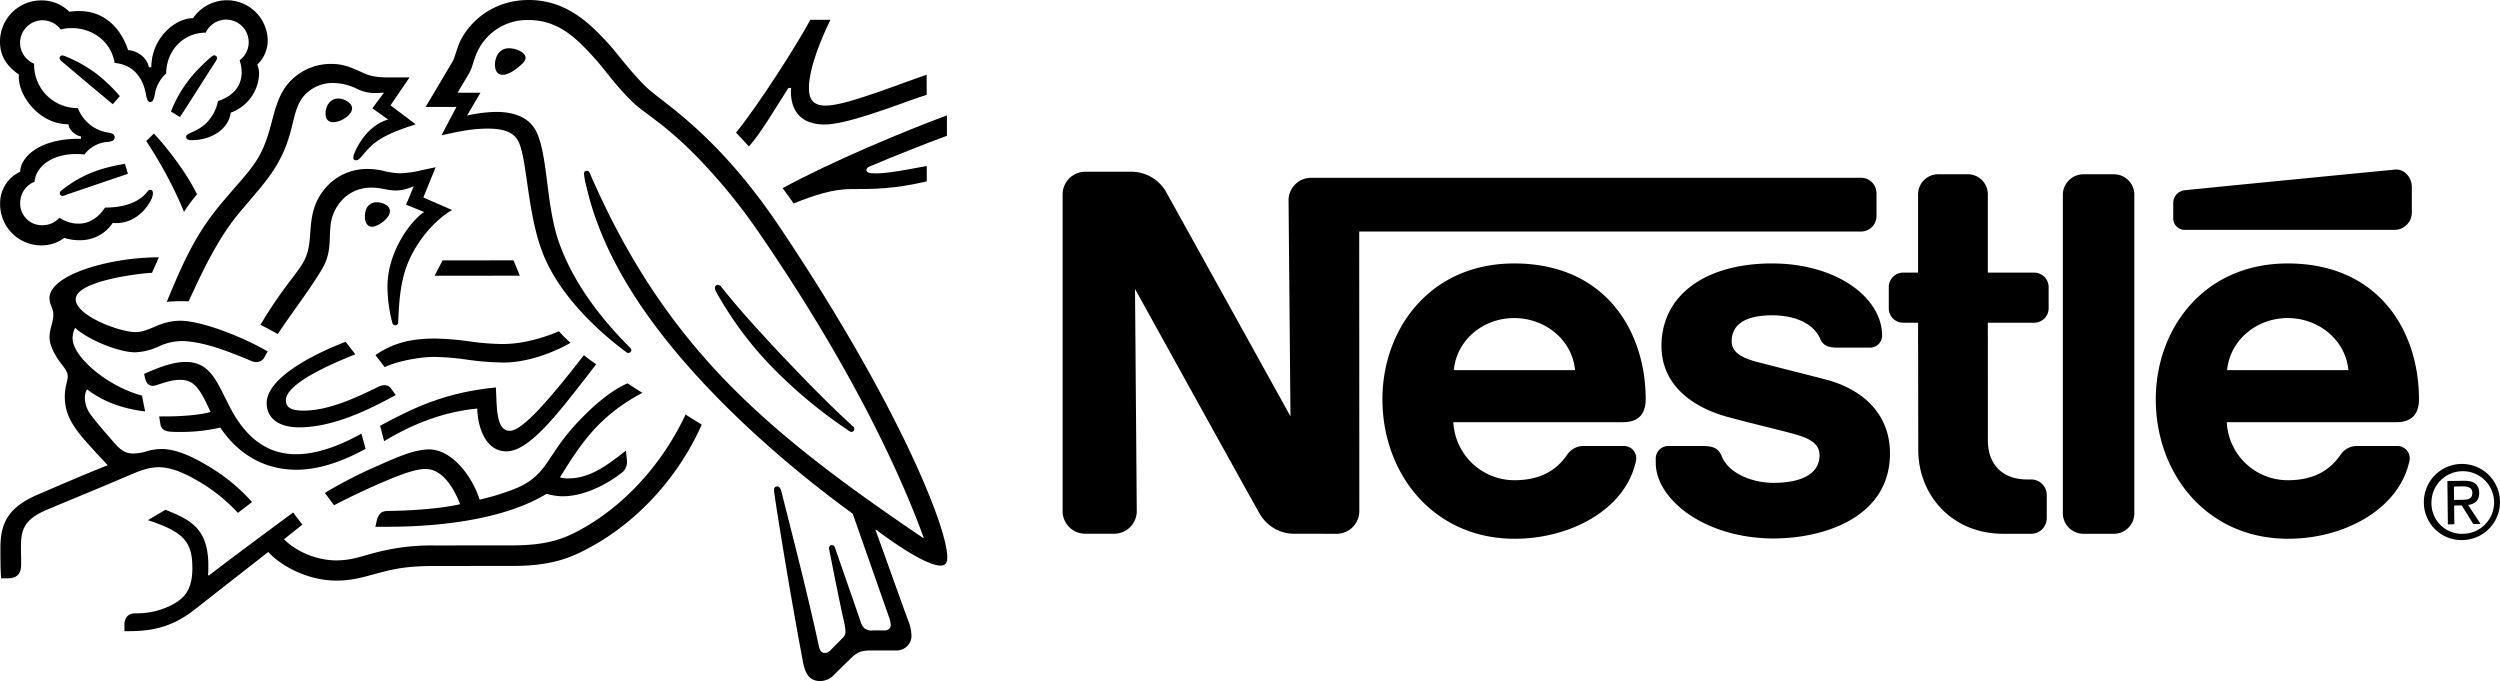 <svg xmlns="http://www.w3.org/2000/svg" viewBox="0 0 841.89 229.348">
  <defs>
    <style>
      .a {
        fill-rule: evenodd;
      }
    </style>
  </defs>
  <title>NESTLE</title>
  <g>
    <path d="M718.748,69.2a6.869,6.869,0,0,0-6.908-6.9H701.633a6.939,6.939,0,0,0-6.957,6.929V176.417a6.953,6.953,0,0,0,6.957,6.947h10.208a6.89,6.89,0,0,0,6.908-6.947Z" transform="translate(0 -3.609)"/>
    <path d="M731.853,72.112v5.104a3.837,3.837,0,0,0,3.819,3.799h70.67a5.828,5.828,0,0,0,5.853-5.873v-8.575c0-3.274-2.611-6.242-5.853-5.836,0,0-68.315,6.651-70.527,6.937a4.31,4.31,0,0,0-3.961,4.444" transform="translate(0 -3.609)"/>
    <path d="M674.604,183.364c-17.569,0-28.615-13.34-28.615-28.166l-.069-42.915h-5.02a4.83,4.83,0,0,1-4.843-4.836v-7.188a4.861,4.861,0,0,1,4.843-4.848H645.92V69.067a6.789,6.789,0,0,1,6.73-6.777h10.011a6.752,6.752,0,0,1,6.754,6.777V95.411h15.584a4.903,4.903,0,0,1,4.892,4.848v7.188a4.87,4.87,0,0,1-4.882,4.836H669.416l.015,39.659c0,7.823,4.69,13.125,13.165,13.125h1.399a5.259,5.259,0,0,1,5.262,5.267v7.735a5.259,5.259,0,0,1-5.262,5.296Z" transform="translate(0 -3.609)"/>
    <path d="M509.906,110.719c10.513,0,19.579,7.424,20.5,17.537H489.587c.936-10.112,9.819-17.537,20.319-17.537V92.329c-28.462,0-44.366,22.222-44.366,45.726,0,25.006,17.072,46.985,44.563,46.985,18.781,0,37.36-9.893,40.799-26.171a4.112,4.112,0,0,0-4.035-5.072h-13.455A6.649,6.649,0,0,0,527.79,156.683c-3.819,5.634-9.519,8.642-17.825,8.642a20.606,20.606,0,0,1-20.545-19.547h57.151c5.287,0,7.622-2.858,7.622-7.723,0-22.89-13.549-45.726-44.287-45.726Z" transform="translate(0 -3.609)"/>
    <path d="M770.406,110.719c10.464,0,19.501,7.424,20.431,17.537H749.979c1.015-10.112,9.893-17.537,20.426-17.537V92.329c-28.472,0-44.435,22.222-44.435,45.726,0,25.006,17.037,46.985,44.593,46.985,18.81,0,37.306-9.893,40.819-26.171a4.137,4.137,0,0,0-4.109-5.072h-13.415A6.617,6.617,0,0,0,788.236,156.683c-3.828,5.634-9.494,8.642-17.815,8.642A20.547,20.547,0,0,1,749.881,145.778h57.156c5.257,0,7.567-2.858,7.567-7.723,0-22.89-13.49-45.726-44.199-45.726Z" transform="translate(0 -3.609)"/>
    <path d="M626.73,63.48H441.556a7.606,7.606,0,0,0-7.627,7.636l.65,72.71S394.692,71.791,392.613,68.111A13.476,13.476,0,0,0,380.646,61.44H365.437a7.651,7.651,0,0,0-7.597,7.627V175.674a7.6,7.6,0,0,0,7.597,7.671h9.74a7.62,7.62,0,0,0,7.637-7.671l-.591-74.755s40.247,72.786,41.986,75.685a13.322,13.322,0,0,0,11.928,6.74l13.982.02a7.661,7.661,0,0,0,7.641-7.691l-.039-94.095h169.009A5.194,5.194,0,0,0,631.923,76.393V68.643a5.19,5.19,0,0,0-5.193-5.163" transform="translate(0 -3.609)"/>
    <path d="M596.726,109.787c8.09,0,14.111,2.936,16.264,7.981,1.015,2.404,3.045,2.909,5.843,2.909h11.036a4.077,4.077,0,0,0,3.946-4.008c0-12.864-15.367-24.341-37.089-24.341-22.481,0-37.217,10.726-37.217,27.775,0,13.061,10.297,20.818,22.984,24.1,5.789,1.574,15.628,3.941,20.431,5.213,5.213,1.382,9.819,2.97,9.819,7.447,0,6.999-7.341,9.346-15.471,9.346-7.572,0-15.223-3.407-17.416-8.866-1.247-3.146-3.483-3.548-6.799-3.548H561.755a4.25,4.25,0,0,0-4.173,4.18v1.486c0,12.408,16.692,25.479,39.73,25.479,16.377,0,39.148-6.785,39.148-28.679,0-12.716-8.484-21.584-22.343-25.038-5.395-1.394-18.392-4.666-21.195-5.424-5.045-1.217-9.775-2.944-9.775-7.238,0-6.535,6.06-8.774,13.578-8.774" transform="translate(0 -3.609)"/>
    <path class="a" d="M816.255,172.949a12.819,12.819,0,1,1,13.022,12.529,12.663,12.663,0,0,1-13.022-12.529m12.987,10.42A10.544,10.544,0,1,0,818.812,172.904a10.241,10.241,0,0,0,10.43,10.464m-2.724-3.202-2.182.01-.162-14.595,5.518-.061c3.459-.052,5.163,1.222,5.188,4.104.039,2.619-1.586,3.755-3.725,4.031l4.213,6.4-2.473.02-3.883-6.257-2.567.03.074,6.321m2.528-8.245c1.892-.017,3.547-.16,3.533-2.427-.03-1.761-1.68-2.096-3.212-2.096l-3.001.047.039,4.51,2.641-.034" transform="translate(0 -3.609)"/>
  </g>
  <g>
    <path d="M262.387,79.798C241.439,48.606,223.057,38.097,217.869,33.155c-5.685-5.454-10.011-11.637-12.78-14.613-6.134-6.686-14.066-14.948-27.103-14.933-12.613.01-20.934,8.233-23.614,15.317-.783,2.03-1.384,4.498-1.956,5.395-1.242,2.03-6.799,11.538-9.105,15.298l10.4-.01-5.04,9.563c5.888-1.286,10.11-2.247,15.731-2.251,5.015-.01,8.602,1.172,10.178,4.326,2.927,5.833,2.946,23.55,7.923,36.882,4.611,12.529,15.869,24.782,28.526,34.163a1.023,1.023,0,0,0,1.586-.744,1.064,1.064,0,0,0-.404-.818c-10.593-10.587-19.19-22.269-23.826-35.088-4.562-12.48-3.823-30.019-7.838-37.838-2.651-5.169-8.272-6.509-13.451-6.509a47.538,47.538,0,0,0-9.829,1.242l4.537-7.71-7.696.005c1.631-2.863,3.306-5.499,4.149-7.085.724-1.345,1.025-3.03,1.921-5.341a18.46,18.46,0,0,1,17.811-12.046c10.563-.01,16.756,6.789,22.89,13.583,2.818,3.158,7.439,9.73,12.78,14.613,3.666,3.375,10.632,7.134,21.377,18.204a194.072,194.072,0,0,1,20.998,25.851c27.206,39.73,45.036,74.749,55.023,102.063l-.162.119c-28.517-19.318-53.224-37.577-73.149-60.107-14.135-16.017-26.407-34.559-37.114-58.23-.729-1.577-1.36-3.037-2.03-4.552-.281-.618-.562-.783-1.025-.783a.908.908,0,0,0-.931.951,30.334,30.334,0,0,0,.902,4.666c5.69,24.518,21.441,46.494,38.296,64.748,16.766,18.158,35.734,33.771,51.318,45.119l12.179,34.734a9.019,9.019,0,0,1,.616,2.592,1.785,1.785,0,0,1-.572,1.463,2.269,2.269,0,0,1-1.793.508l-3.656.005a3.881,3.881,0,0,1-2.759-.67,4.494,4.494,0,0,1-1.241-1.912c-1.069-3.261-7.479-21.53-8.731-25.24-.232-.69-.616-.906-1.074-.906a.941.941,0,0,0-.951.961,24.043,24.043,0,0,0,.459,2.532c1.62,8.321,3.547,17.643,4.331,21.19a24.756,24.756,0,0,1,.749,4.272,2.906,2.906,0,0,1-1.079,2.424l-3.764,3.823a2.71,2.71,0,0,1-2.133,1.123c-.892,0-1.616-.615-1.961-2.182-4.291-19.963-10.794-44.696-12.474-51.554-.39-1.52-.68-2.36-1.577-2.36-.783,0-1.07.562-1.07,1.232.005.505.119,1.129.167,1.577,1.02,7.085,5.159,32.887,9.603,56.441.803,4.05,2.325,6.306,5.813,6.302a6.439,6.439,0,0,0,4.498-1.969c2.291-2.308,2.976-2.927,5.73-5.629,1.955-1.917,3.316-2.7,6.681-2.705l8.326-.005a5.188,5.188,0,0,0,3.996-1.419,4.809,4.809,0,0,0,1.458-3.715,13.924,13.924,0,0,0-1.079-4.878c-2.138-5.74-9.016-25.136-11.036-30.591l.163-.098c7.016,5.331,17.268,12.12,21.762,12.118,1.424,0,2.266-.629,2.261-2.826-.01-10.339-17.269-52.894-56.619-111.444" transform="translate(0 -3.609)"/>
    <path d="M69.276,14.606A7.589,7.589,0,0,1,83.746,17.804a7.43,7.43,0,0,1-3.04,6.075,14.798,14.798,0,0,1,.685,3.986c0,4.725-2.803,8.045-7.982,9.789A14.401,14.401,0,0,1,69.488,45.034c-3.385,3.262-6.804,3.262-6.804,4.612,0,.734.507,1.177,1.921,1.175,6.228-.003,12.352-3.496,13.096-9.284a14.423,14.423,0,0,0,9.543-12.825A7.232,7.232,0,0,0,86.619,25.386a11.172,11.172,0,0,0,3.538-8.267,13.758,13.758,0,0,0-25.137-7.395c-6.143.005-14.061,6.814-14.051,16.539h-.853c-.547-3.369-4.045-5.621-6.976-5.779-2.355-7.094-7.71-13.149-16.475-13.145a22.495,22.495,0,0,0-3.316.222,13.239,13.239,0,0,0-9.45-3.818A13.87,13.87,0,0,0,0,17.641c.005,4.843,2.212,8.164,6.371,11.08,0,0-.054.621-.049.897,0,6.188,6.754,15.85,16.761,15.839,0,1.582,2,3.715,4.178,4.109v.783H26.423c-13.781.01-19.629,6.651-19.624,11.096A11.624,11.624,0,0,0,.044,71.913,13.873,13.873,0,0,0,14.288,86.242a12.679,12.679,0,0,0,7.375-2.537,15.384,15.384,0,0,0,5.06.788A13.057,13.057,0,0,0,37.962,78.684a11.377,11.377,0,0,0,1.296.05c4.951-.005,9.223-3.266,11.46-7.538a5.702,5.702,0,0,0,.793-2.542c0-.614-.281-1.116-.907-1.116-.778,0-.891.737-2.301,2.032-3.149,2.872-7.982,3.937-12.913,3.942-2.424,3.542-5.41,5.395-8.829,5.4a10.977,10.977,0,0,1-6.533-2.01,7.455,7.455,0,0,1-5.617,2.538,7.275,7.275,0,0,1-7.607-7.595,7.609,7.609,0,0,1,4.833-7.031c.497-5.56,6.454-9.329,13.869-9.331a26.415,26.415,0,0,1,2.927.145,10.762,10.762,0,0,1,7.656-4.217,5.961,5.961,0,0,0,1.848-.399,1.347,1.347,0,0,0,.049-2.311,7.817,7.817,0,0,0-1.862-.493,12.978,12.978,0,0,1-9.888-8.198A14.581,14.581,0,0,1,11.49,25.568V25.051a7.59,7.59,0,0,1,2.804-14.618,7.655,7.655,0,0,1,6.129,3.099,13.809,13.809,0,0,1,3.838-.454c6.292-.009,13.042,3.976,14.337,11.731,8.09.73,10.016,7.587,10.519,10.46.296,1.454.522,2.7,1.463,2.7,1.025-.005,1.237-1.123,1.582-2.655a11.729,11.729,0,0,1,3.814-6.976c-.01-7.361,5.493-13.726,13.302-13.731" transform="translate(0 -3.609)"/>
    <path d="M85.692,58.676c-2.636,3.784-4.542,5.634-10.573,12.726C67.212,80.803,63.059,88.395,56.156,105.274a44.53,44.53,0,0,1,4.548-.237c.887-.005,1.621-.005,2.818.049l.823-1.793C68.232,94.97,73.449,83.714,80.751,75.058l2.537-2.996C90.816,63.233,95.472,58.011,98.364,45.965c1.035-4.277,1.858-8.1,4.74-10.864a13.005,13.005,0,0,1,9.164-3.552A18.704,18.704,0,0,1,120.19,33.515a13.311,13.311,0,0,0,6.695,1.404c1.03,0,1.759-.064,2.424-.113l-3.917,5.282,5.321,3.764c-6.676,1.966-10.223,8.444-11.391,11.43a4.118,4.118,0,0,0-.335,1.396.829.829,0,0,0,.907.904c.724,0,1.281-.567,2.222-1.68,3.281-3.941,5.858-6.646,17.884-10.415L131.507,39.073l6.41-9.39H131.901c-3.833.005-6.361-.049-9.691-1.567-4.498-2.074-6.789-2.981-10.79-2.975a18.734,18.734,0,0,0-12.982,5.138C94.226,34.165,92.925,39.329,91.412,45.019c-1.172,4.37-2.572,9.218-5.72,13.657" transform="translate(0 -3.609)"/>
    <path d="M98.66,96.963a153.194,153.194,0,0,0-10.957,16.037c1.074.5,4.612,2.409,5.848,3.084,3.887-5.858,9.287-13.051,12.805-18.51,3.198-4.942,4.498-7.08,4.71-13.726.05-1.118.05-2.182.178-3.262a14.854,14.854,0,0,1,4.439-10.127,13.356,13.356,0,0,1,9.386-3.663c3.37,0,5.341.961,8.257.956a13.34,13.34,0,0,0,4.947-1.015l1.064-.394-2.587,6.188,6.085,2.478c-3.897,2.4-12.356,12.825-12.347,25.142a48.409,48.409,0,0,0,1.641,12.189.938.938,0,0,0,.961.794.969.969,0,0,0,1.015-.956l.039-1.29c.178-3.779.454-9.731,1.971-15.076,2.513-9.001,9.312-17.443,16.101-21.496l-9.656-4.207,4.149-10.184-4.558.963a35.305,35.305,0,0,1-7.198,1.072,23.922,23.922,0,0,1-5.508-.727,23.135,23.135,0,0,0-5.843-.724,18.513,18.513,0,0,0-12.504,4.846c-5.932,5.685-6.277,11.814-6.661,17.263-.492,7.262-1.852,9.06-5.774,14.347" transform="translate(0 -3.609)"/>
    <path d="M242.951,100.283a1.444,1.444,0,0,0-1.183-.739.94.94,0,0,0-1.02.966c0,.773.572,1.734,1.981,4.099a118.806,118.806,0,0,0,16.11,21.412,159.675,159.675,0,0,0,24.131,20.673l2.749,1.907a1.889,1.889,0,0,0,1.015.454,1.016,1.016,0,0,0,.507-1.858c-8.213-7.476-17.047-16.579-25.319-25.338-6.474-6.92-13.115-14.224-18.973-21.575" transform="translate(0 -3.609)"/>
    <path d="M61.98,74.945a51.066,51.066,0,0,1,4.375-5.897C62.014,60.273,54.92,51.892,51.825,48.582l-2.582,2.532A142.253,142.253,0,0,1,61.98,74.945" transform="translate(0 -3.609)"/>
    <path d="M20.727,24.214c-.542-.463-.64-.734-.64-1.084a.847.847,0,0,1,.912-.832,2.114,2.114,0,0,1,.734.167A45.852,45.852,0,0,1,32.582,28.529,51.387,51.387,0,0,1,40.351,35.993L37.971,38.703c-2.927-2.424-12.361-10.336-17.244-14.489" transform="translate(0 -3.609)"/>
    <path d="M60.6,43.019l-3.03-1.853a43.317,43.317,0,0,1,7.252-12.159,60.113,60.113,0,0,1,6.05-6.026c.502-.389.789-.729,1.296-.729a.925.925,0,0,1,.941.907,1.633,1.633,0,0,1-.325.842c-3.424,5.336-10.11,15.923-12.184,19.017" transform="translate(0 -3.609)"/>
    <path d="M22.496,69.131a4.35,4.35,0,0,1-1.453.463.894.894,0,0,1-.911-.916c0-.379.177-.616.566-.946,6.917-5.407,12.977-7.538,21.372-8.947l1.005,3.356Z" transform="translate(0 -3.609)"/>
    <path d="M166.679,25.381c0-1.971,1.02-5.513,4.685-5.513a7.931,7.931,0,0,1,3.365.73c1.35.616,2.252,1.513,2.252,2.478,0,1.01-1.005,2.015-2.537,3.257-1.566,1.291-3.582,2.473-5.207,2.473-1.976,0-2.557-1.852-2.557-3.424" transform="translate(0 -3.609)"/>
    <path d="M109.622,41.847c0-2.414,1.453-5.055,4.281-5.055a5.693,5.693,0,0,1,3.774,1.508,2.42,2.42,0,0,1,.887,1.798c0,1.35-1.291,2.646-2.793,3.547a7.473,7.473,0,0,1-3.493,1.118c-1.744.005-2.655-1.064-2.655-2.917" transform="translate(0 -3.609)"/>
    <path d="M122.865,76.526a5.963,5.963,0,0,1,.29-1.912,3.626,3.626,0,0,1,3.759-2.868,5.582,5.582,0,0,1,3.212.959,2.403,2.403,0,0,1,1.177,2.027c.01,2.409-4.04,5.228-6.055,5.233-1.463,0-2.384-1.409-2.384-3.439" transform="translate(0 -3.609)"/>
    <path d="M100.788,147.517c-7.607.008-10.987-3.597-10.987-8.149-.005-7.982,13.987-15.801,26.585-20.656l3.271,4.208c-7.755,3.102-23.378,9.758-23.378,15.483.005,2.04,1.182,3.493,5.888,3.488,8.223-.008,17.047-4.001,25.196-8.011a5.374,5.374,0,0,1,2.03-.561,2.751,2.751,0,0,1,2.533,1.458l1.34,1.858c-9.489,5.237-21.348,10.874-32.478,10.883" transform="translate(0 -3.609)"/>
    <path d="M121.702,149.635c-7.425,4.171-15.13,6.927-21.929,6.937-7.587.005-14.337-3.251-19.963-11.731-2.37-3.594-4.232-8.095-6.479-12.09-2.71-4.72-5.641-7.247-10.75-7.247-4.67.008-9.228,1.922-14.051,4.01l.221,1.067c.395,1.739,1.065,2.973,2.715,2.973a6.191,6.191,0,0,0,1.843-.456c2.7-.84,4.656-1.572,7.415-1.572,4.227-.008,6.247,2.466,9.119,8.536l1.069,2.237c-2.927,1.025-9.789,1.537-14.899,1.542l-2.424.005.409,2.414a2.8,2.8,0,0,0,1.394,2.252c1.015.507,2.469.551,5.006.551a58.225,58.225,0,0,0,13.786-1.466c6.912,10.285,16.421,14.206,25.6,14.199,7.809-.003,15.746-2.882,23.328-7.043Z" transform="translate(0 -3.609)"/>
    <path d="M129.349,152.163l-1.345-5.178c11.578-6.252,22.141-11.263,38.991-12.903.355,6.462-.079,14.623,4.69,14.618,4.395-.008,13.943-11.317,24.954-25.492,1.0.951,2.636,1.956,4.114,3.082l-2.818,3.658c-10.73,13.839-19.889,25.656-27.422,25.664-7.04.005-9.676-8.257-9.794-14.433-10.735,1.056-20.86,4.678-31.369,10.984" transform="translate(0 -3.609)"/>
    <path d="M278.04,39.176c-4.4.005-5.627-2.414-5.627-5.848-.005-7.08,4.43-17.264,7.248-23.052l-6.804.01c-3.533,6.858-17.475,28.852-25.003,37.976l4.345,4.666c4.035-4.518,8.474-12.16,13.307-19.708h.901c0,.404-.064.848-.064,1.242.005,6.361,3.276,11.08,11.317,11.075,4.947-.01,12.706-2.488,20.008-4.966,6.075-2.084,11.637-4.227,14.401-5.021l-.01-6.754c-3.148.975-9.553,3.449-16.179,5.754-6.991,2.419-13.844,4.626-17.84,4.626" transform="translate(0 -3.609)"/>
    <path d="M293.081,59.573c6.745-2.865,18.84-7.72,25.807-10.248l-.01-6.863c-14.002,5.183-38.572,15.391-55.323,24.506.458.561,3.37,4.656,3.715,5.168,7.099-2.922,13.455-4.846,19.17-4.853,8.065-.005,14.638-.01,25.654-2.606l-.005-5.168c-6.198,1.128-12.78,2.478-17.047,2.483-2.523,0-3.262-.34-3.262-1.173,0-.507.345-.842,1.301-1.246" transform="translate(0 -3.609)"/>
    <polygon points="146.356 92.86 175.07 92.836 172.926 87.673 149.041 87.692 146.356 92.86"/>
    <path d="M45.534,122.252A20.567,20.567,0,0,0,53.412,120.291a18.939,18.939,0,0,1,7.533-1.823c7.198-.012,16.077,3.488,23.895,6.789a4.086,4.086,0,0,0,1.468.278,2.984,2.984,0,0,0,2.813-1.742l1.015-1.848C81.515,116.951,67.793,111.61,60.659,111.62a19.844,19.844,0,0,0-7.893,1.749c-2.503,1.013-4.715,2.074-7.011,2.077-5.671.002-20.259-5.605-20.259-11.053-.005-6.415,23.17-8.898,25.688-8.903l2.32-5.23c-16.825.012-36.838,5.929-36.838,13.753.004,2.237,1.291,3.36,1.291,5.456.01,2.801-1.281,4.713-1.281,7.856,0,2.092,1.247,4.735,2.705,7.036,1.572,2.409,3.434,3.986,3.434,6.015.01,1.518-.995,3.314-.99,6.856.005,7.595,4.326,12.201,12.775,21.247l1.685,1.798c-6.971,2.702-19.953,8.341-22.979,9.637C2.784,174.309.138,179.645.143,188.092c0,3.259.004,6.979.236,10.285l2.035-.003c4.232-.003,4.715-2.525,4.715-4.944,0-1.636-.064-3.496-.069-5.518.064-4.67.227-8.836,7.755-12.206,3.04-1.353,17.934-7.437,29.014-12.179,3.257-1.407,6.302-2.577,9.662-2.579,3.769,0,8.1,1.611,13.509,4.818a56.272,56.272,0,0,1,13.106,10.563l4.769-3.656a62.117,62.117,0,0,0-15.47-12.529c-5.676-3.369-10.721-5.336-15.007-5.333a18.337,18.337,0,0,0-4.661.668,17.374,17.374,0,0,1-4.744.858c-2.079.005-3.813-.503-6.346-3.429-.951-1.057-7.04-7.984-8.346-10.004a9.819,9.819,0,0,1-1.729-5.107,6.57,6.57,0,0,1,.719-3.099c5.242,4.04,11.701,6.513,19.579,7.464l-1.065-5.341c-11.317-2.976-23.358-12.913-23.363-19.323a7.997,7.997,0,0,1,.852-3.488c4.38,4.035,14.682,8.252,20.239,8.243" transform="translate(0 -3.609)"/>
    <path d="M126.447,123.198c7.095-5.011,14.387-5.577,20.308-5.582a99.651,99.651,0,0,1,12.09,1.059,80.86,80.86,0,0,0,10.563.786c7.71-.008,15.47-2.831,18.835-4.299a37.039,37.039,0,0,0,3.888,3.882c-1.626,1.01-11.972,6.642-22.55,6.651a96.04,96.04,0,0,1-12.923-1.059,81.552,81.552,0,0,0-10.578-.832c-3.887,0-11.691,1.133-16.539,3.444Z" transform="translate(0 -3.609)"/>
    <path d="M230.886,143.186c-8.405,17.774-21.205,30.733-34.37,38.212-6.233,3.547-11.834,5.858-24.023,5.873l-26.24.02a74.105,74.105,0,0,0-19.909,2.441c-4.942,1.298-8.085,2.584-13.1,2.589-7.424.005-14.283-3.641-17.598-7.124L101.813,180.3l-3.089-4.109c-1.798,1.311-23.777,17.571-28.373,21.232l-.286-.17c.094-1.118.094-2.128.094-3.148-.015-12.372-5.749-15.352-14.435-18.826l-5.922,3.488c11.987,3.981,14.968,7.181,14.978,16.123.005,7.097-2.528,9.91-6.183,12.044A25.68,25.68,0,0,1,46.061,210.151c-1.744.005-2.537.34-3.153.956a4.248,4.248,0,0,0-1,3.099v1.955h1.384c7.543-.005,14.515-1.187,22.161-7.212L90.353,189.476c3.557,4.043,12.495,9.664,23.058,9.654,5.967-.007,9.79-1.478,15.303-2.882,4.262-1.069,8.425-2.03,17.554-2.035l26.363-.025c13.5-.01,20.018-2.838,27.191-6.888,15.638-8.779,28.955-23.644,36.483-40.685-1.971-1.236-3.828-2.35-5.419-3.429" transform="translate(0 -3.609)"/>
    <path d="M188.564,164.362c6.799-10.903,12.859-20.589,27.768-28.462-1.567-.961-3.843-2.424-5.015-3.208-5.784,2.538-11.529,7.607-16.406,12.719-11.233,11.709-10.223,18.453-22.077,23.026a86.014,86.014,0,0,1-11.297,3.434c-2.759-8.487-9.686-16.924-16.993-16.919-5.065.005-10.933,2.666-17.658,5.646a150.114,150.114,0,0,0-17.475,9.003l3.089,4.171c2.37-1.301,9.159-4.68,15.968-7.607,5.902-2.54,11.238-4.616,14.834-4.621,5.799-.005,9.573,6.56,11.647,11.854-7.577,1.803-20.067,2.257-23.831,2.261-1.749,0-2.36.286-2.986.796a5.068,5.068,0,0,0-1.295,2.644l-.438,1.909,4.045-.003c21.037-.02,40.878-3.35,53.639-11.112a19.526,19.526,0,0,0,5.4.84c7.306-.005,14.839-4.013,19.554-7.671a4.378,4.378,0,0,0,2.094-3.779c0-.611-.069-1.177-.119-1.729l-.226-2.212c-6.759,5.363-12.366,9.361-19.347,9.366a9.565,9.565,0,0,1-2.873-.345" transform="translate(0 -3.609)"/>
  </g>
</svg>
